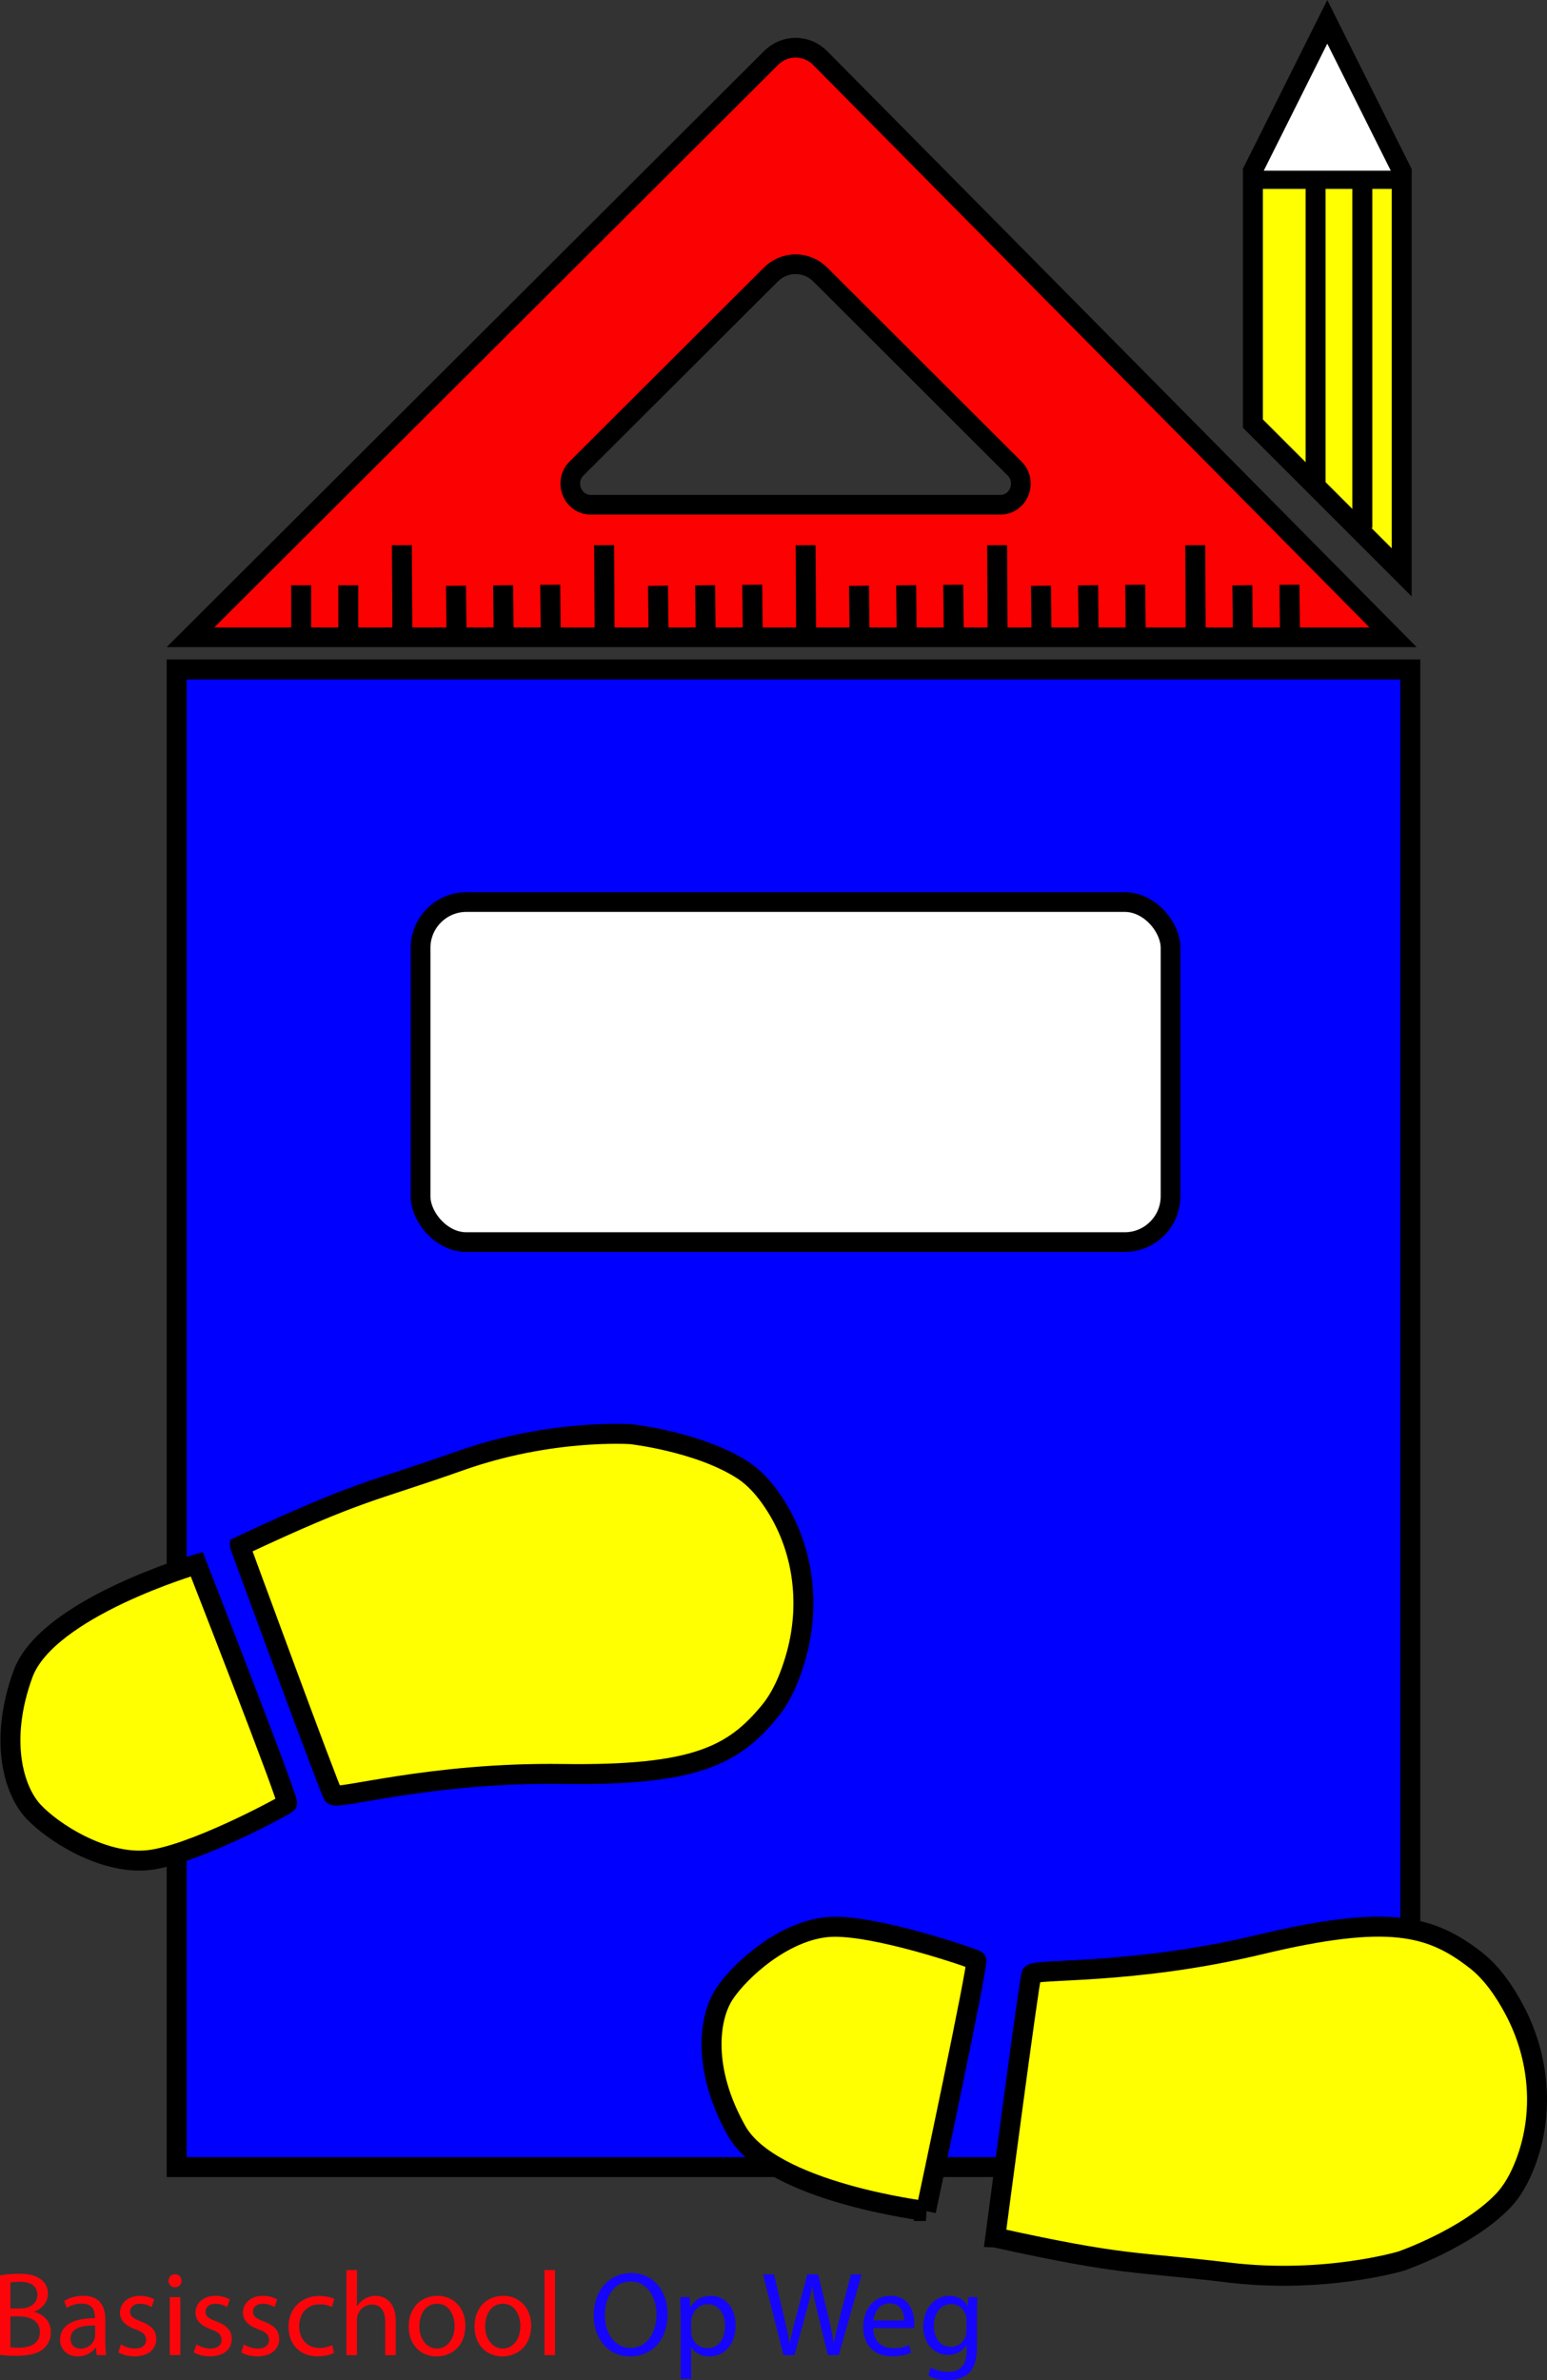 <?xml version="1.0" encoding="UTF-8"?>
<svg id="Laag_2" data-name="Laag 2" xmlns="http://www.w3.org/2000/svg" viewBox="0 0 574.88 884.46">
  <rect x="0" y="0" width="574.88" height="884.46" fill="#333333" stroke="none"/>
  <defs>
    <style>
      .cls-1, .cls-2, .cls-3, .cls-4, .cls-5 {
        stroke: #000;
        stroke-miterlimit: 10;
      }

      .cls-1, .cls-2, .cls-5 {
        stroke-width: 7.42px;
      }

      .cls-2 {
        fill: #ffff01;
      }

      .cls-6, .cls-4 {
        fill: #fff;
      }

      .cls-3 {
        fill: #fb0102;
      }

      .cls-3, .cls-4 {
        stroke-width: 7.32px;
      }

      .cls-7 {
        fill: #1605fb;
      }

      .cls-8 {
        fill: #fb050b;
      }

      .cls-5 {
        fill: #0000fe;
      }
    </style>
  </defs>
  <g id="Layer_1" data-name="Layer 1">
    <rect class="cls-5" x="65.65" y="248.76" width="458.44" height="556.52"/>
    <path class="cls-3" d="M304.74,21.52c-5.06-5.05-13.12-5.05-18.18,0L70.78,236.81h446.89L304.74,21.52ZM371.71,187.57h-152.13c-6.87,0-10.23-8.57-5.35-13.47l72.25-72.1c5.1-5.08,13.23-5.08,18.33,0l72.21,72.1c4.92,4.9,1.55,13.47-5.31,13.47Z"/>
    <path class="cls-2" d="M89.21,574.56s33.15,90.28,34.56,92.4,35.97-8.46,85.34-7.76c49.37.71,63.57-7.05,76.93-23.28,4.72-5.74,7.87-13.51,9.95-21.16,5.26-19.27,2.46-39.99-8.63-56.61-3.15-4.72-6.89-8.98-11.24-11.81-16.22-10.58-41.61-13.4-41.61-13.4,0,0-29.62-2.12-63.48,9.87-33.86,11.99-36.68,10.58-81.82,31.74Z"/>
    <path class="cls-2" d="M369.84,831.44s12.55-95.35,13.47-97.73c.91-2.37,36.95.37,84.97-11.14,48.02-11.51,63.57-7.05,80.16,5.85,5.87,4.56,10.64,11.46,14.35,18.46,9.35,17.65,11.17,38.48,3.99,57.12-2.04,5.29-4.76,10.27-8.38,13.99-13.51,13.88-37.66,22.2-37.66,22.2,0,0-28.44,8.56-64.1,4.28-35.66-4.28-38.1-2.28-86.78-13.03Z"/>
    <path class="cls-2" d="M73.1,581.25s-55.59,16.21-64.56,40.82c-8.98,24.61-3.47,43.14,3.76,50.96s25.77,19.69,42.27,18.24,51.25-20.27,52.11-21.14-33.58-88.88-33.58-88.88Z"/>
    <path class="cls-2" d="M344.09,821.61s-57.48-6.96-70.34-29.78c-12.86-22.82-10.44-42-4.57-50.89,5.87-8.89,22.22-23.61,38.74-24.87,16.52-1.25,53.86,11.67,54.86,12.38s-18.69,93.16-18.69,93.16Z"/>
    <line class="cls-2" x1="111.92" y1="234.26" x2="111.92" y2="217.48"/>
    <line class="cls-2" x1="129.43" y1="234.26" x2="129.43" y2="217.48"/>
    <line class="cls-2" x1="169.64" y1="234.45" x2="169.45" y2="217.67"/>
    <line class="cls-2" x1="187.14" y1="234.26" x2="186.96" y2="217.48"/>
    <line class="cls-2" x1="204.65" y1="234.06" x2="204.47" y2="217.29"/>
    <line class="cls-2" x1="244.71" y1="234.45" x2="244.53" y2="217.67"/>
    <line class="cls-2" x1="262.22" y1="234.26" x2="262.03" y2="217.48"/>
    <line class="cls-2" x1="279.72" y1="234.06" x2="279.54" y2="217.29"/>
    <line class="cls-2" x1="319.4" y1="234.45" x2="319.22" y2="217.67"/>
    <line class="cls-2" x1="336.91" y1="234.26" x2="336.73" y2="217.48"/>
    <line class="cls-2" x1="354.42" y1="234.06" x2="354.23" y2="217.29"/>
    <line class="cls-2" x1="387.02" y1="234.45" x2="386.84" y2="217.67"/>
    <line class="cls-2" x1="404.53" y1="234.26" x2="404.35" y2="217.48"/>
    <line class="cls-2" x1="422.04" y1="234.06" x2="421.85" y2="217.29"/>
    <line class="cls-2" x1="444.34" y1="234.45" x2="444.16" y2="202.59"/>
    <line class="cls-2" x1="370.72" y1="234.45" x2="370.54" y2="202.59"/>
    <line class="cls-2" x1="299.56" y1="234.45" x2="299.38" y2="202.59"/>
    <line class="cls-2" x1="224.68" y1="234.45" x2="224.5" y2="202.59"/>
    <line class="cls-2" x1="149.53" y1="234.45" x2="149.35" y2="202.59"/>
    <line class="cls-2" x1="461.85" y1="234.26" x2="461.67" y2="217.48"/>
    <line class="cls-2" x1="479.36" y1="234.06" x2="479.17" y2="217.29"/>
    <polygon class="cls-2" points="520.88 212.69 465.58 157.39 465.58 66.48 520.88 66.48 520.88 212.69"/>
    <g>
      <polyline class="cls-6" points="465.58 63.42 493.23 8.11 520.88 63.42"/>
      <polygon points="517.63 65.04 493.23 16.22 468.82 65.04 461.85 62.77 493.23 0 524.57 62.79 517.63 65.04"/>
    </g>
    <line class="cls-1" x1="506.25" y1="196.21" x2="506.25" y2="66.48"/>
    <line class="cls-1" x1="488.89" y1="66.01" x2="488.89" y2="180.7"/>
    <rect class="cls-4" x="156.29" y="335.2" width="278.69" height="126.36" rx="17.04" ry="17.04"/>
    <g>
      <path class="cls-8" d="M0,845.54c1.69-.36,4.36-.62,7.08-.62,3.87,0,6.37.67,8.24,2.18,1.56,1.16,2.49,2.94,2.49,5.3,0,2.89-1.91,5.43-5.08,6.59v.09c2.85.71,6.19,3.07,6.19,7.52,0,2.58-1.02,4.54-2.54,6.01-2.09,1.92-5.48,2.81-10.37,2.81-2.67,0-4.72-.18-6.01-.36v-29.52ZM3.87,857.83h3.52c4.1,0,6.5-2.14,6.5-5.03,0-3.52-2.67-4.9-6.59-4.9-1.78,0-2.81.13-3.43.27v9.66ZM3.87,872.21c.76.13,1.87.18,3.25.18,4.01,0,7.7-1.47,7.7-5.83,0-4.1-3.52-5.79-7.75-5.79h-3.21v11.44Z"/>
      <path class="cls-8" d="M35.93,875.15l-.31-2.72h-.13c-1.2,1.69-3.52,3.21-6.59,3.21-4.36,0-6.59-3.07-6.59-6.19,0-5.21,4.63-8.06,12.96-8.01v-.45c0-1.78-.49-4.99-4.9-4.99-2,0-4.1.62-5.61,1.6l-.89-2.58c1.78-1.16,4.36-1.92,7.08-1.92,6.59,0,8.19,4.5,8.19,8.82v8.06c0,1.87.09,3.7.36,5.17h-3.56ZM35.35,864.15c-4.27-.09-9.13.67-9.13,4.85,0,2.54,1.69,3.74,3.7,3.74,2.8,0,4.59-1.78,5.21-3.61.13-.4.22-.85.22-1.25v-3.74Z"/>
      <path class="cls-8" d="M44.93,871.15c1.16.76,3.21,1.56,5.17,1.56,2.85,0,4.19-1.42,4.19-3.21,0-1.87-1.11-2.89-4.01-3.96-3.87-1.38-5.7-3.52-5.7-6.1,0-3.47,2.81-6.32,7.44-6.32,2.18,0,4.1.62,5.3,1.34l-.98,2.85c-.85-.53-2.4-1.25-4.41-1.25-2.32,0-3.61,1.34-3.61,2.94,0,1.78,1.29,2.58,4.1,3.65,3.74,1.42,5.65,3.29,5.65,6.5,0,3.78-2.94,6.46-8.06,6.46-2.36,0-4.54-.58-6.06-1.47l.98-2.98Z"/>
      <path class="cls-8" d="M67.46,847.55c.04,1.34-.94,2.4-2.49,2.4-1.38,0-2.36-1.07-2.36-2.4s1.02-2.45,2.45-2.45,2.4,1.07,2.4,2.45ZM63.09,875.15v-21.55h3.92v21.55h-3.92Z"/>
      <path class="cls-8" d="M72.98,871.15c1.16.76,3.21,1.56,5.17,1.56,2.85,0,4.19-1.42,4.19-3.21,0-1.87-1.11-2.89-4.01-3.96-3.87-1.38-5.7-3.52-5.7-6.1,0-3.47,2.81-6.32,7.44-6.32,2.18,0,4.1.62,5.3,1.34l-.98,2.85c-.85-.53-2.4-1.25-4.41-1.25-2.32,0-3.61,1.34-3.61,2.94,0,1.78,1.29,2.58,4.1,3.65,3.74,1.42,5.65,3.29,5.65,6.5,0,3.78-2.94,6.46-8.06,6.46-2.36,0-4.54-.58-6.06-1.47l.98-2.98Z"/>
      <path class="cls-8" d="M90.61,871.15c1.16.76,3.21,1.56,5.17,1.56,2.85,0,4.19-1.42,4.19-3.21,0-1.87-1.11-2.89-4.01-3.96-3.87-1.38-5.7-3.52-5.7-6.1,0-3.47,2.81-6.32,7.44-6.32,2.18,0,4.1.62,5.3,1.34l-.98,2.85c-.85-.53-2.4-1.25-4.41-1.25-2.32,0-3.61,1.34-3.61,2.94,0,1.78,1.29,2.58,4.1,3.65,3.74,1.42,5.65,3.29,5.65,6.5,0,3.78-2.94,6.46-8.06,6.46-2.36,0-4.54-.58-6.06-1.47l.98-2.98Z"/>
      <path class="cls-8" d="M124.14,874.35c-1.02.53-3.29,1.25-6.19,1.25-6.5,0-10.73-4.41-10.73-11s4.54-11.44,11.58-11.44c2.32,0,4.36.58,5.43,1.11l-.89,3.03c-.94-.53-2.4-1.02-4.54-1.02-4.94,0-7.61,3.65-7.61,8.15,0,4.99,3.21,8.06,7.48,8.06,2.23,0,3.7-.58,4.81-1.07l.67,2.94Z"/>
      <path class="cls-8" d="M128.73,843.54h3.92v13.45h.09c.62-1.11,1.6-2.09,2.8-2.76,1.16-.67,2.54-1.11,4.01-1.11,2.89,0,7.52,1.78,7.52,9.22v12.82h-3.92v-12.38c0-3.47-1.29-6.41-4.99-6.41-2.54,0-4.54,1.78-5.25,3.92-.22.53-.27,1.11-.27,1.87v13h-3.92v-31.61Z"/>
      <path class="cls-8" d="M172.94,864.2c0,7.97-5.52,11.44-10.73,11.44-5.83,0-10.33-4.27-10.33-11.09,0-7.21,4.72-11.44,10.69-11.44s10.37,4.5,10.37,11.09ZM155.84,864.42c0,4.72,2.72,8.28,6.54,8.28s6.55-3.52,6.55-8.37c0-3.65-1.83-8.28-6.46-8.28s-6.63,4.27-6.63,8.37Z"/>
      <path class="cls-8" d="M197.39,864.2c0,7.97-5.52,11.44-10.73,11.44-5.83,0-10.33-4.27-10.33-11.09,0-7.21,4.72-11.44,10.69-11.44s10.37,4.5,10.37,11.09ZM180.29,864.42c0,4.72,2.72,8.28,6.54,8.28s6.55-3.52,6.55-8.37c0-3.65-1.83-8.28-6.46-8.28s-6.63,4.27-6.63,8.37Z"/>
      <path class="cls-8" d="M202.33,843.54h3.92v31.61h-3.92v-31.61Z"/>
      <path class="cls-7" d="M248.06,859.84c0,10.33-6.28,15.81-13.94,15.81s-13.49-6.14-13.49-15.23c0-9.53,5.92-15.76,13.94-15.76s13.49,6.28,13.49,15.18ZM224.77,860.32c0,6.41,3.47,12.16,9.57,12.16s9.62-5.65,9.62-12.47c0-5.97-3.12-12.2-9.57-12.2s-9.62,5.92-9.62,12.51Z"/>
      <path class="cls-7" d="M252.96,860.64c0-2.76-.09-4.99-.18-7.03h3.52l.18,3.7h.09c1.6-2.63,4.14-4.19,7.66-4.19,5.21,0,9.13,4.41,9.13,10.95,0,7.75-4.72,11.58-9.8,11.58-2.85,0-5.34-1.25-6.63-3.38h-.09v11.71h-3.87v-23.33ZM256.83,866.38c0,.58.09,1.11.18,1.6.71,2.72,3.07,4.59,5.88,4.59,4.14,0,6.54-3.38,6.54-8.33,0-4.32-2.27-8.01-6.41-8.01-2.67,0-5.17,1.91-5.92,4.85-.13.49-.27,1.07-.27,1.6v3.7Z"/>
      <path class="cls-7" d="M291.16,875.15l-7.61-30.01h4.1l3.56,15.18c.89,3.74,1.69,7.48,2.23,10.38h.09c.49-2.98,1.42-6.55,2.45-10.42l4.01-15.14h4.05l3.65,15.23c.85,3.56,1.65,7.12,2.09,10.29h.09c.62-3.29,1.47-6.63,2.4-10.37l3.96-15.14h3.96l-8.5,30.01h-4.05l-3.78-15.63c-.94-3.83-1.56-6.77-1.96-9.8h-.09c-.53,2.98-1.2,5.92-2.32,9.8l-4.27,15.63h-4.05Z"/>
      <path class="cls-7" d="M324.51,865.09c.09,5.3,3.47,7.48,7.39,7.48,2.8,0,4.5-.49,5.97-1.11l.67,2.8c-1.38.62-3.74,1.34-7.17,1.34-6.63,0-10.6-4.36-10.6-10.86s3.83-11.62,10.11-11.62c7.04,0,8.91,6.19,8.91,10.15,0,.8-.09,1.42-.13,1.83h-15.14ZM336,862.28c.04-2.49-1.02-6.37-5.43-6.37-3.96,0-5.7,3.65-6.01,6.37h11.44Z"/>
      <path class="cls-7" d="M363.21,853.6c-.09,1.56-.18,3.29-.18,5.92v12.51c0,4.94-.98,7.97-3.07,9.84-2.09,1.96-5.12,2.58-7.84,2.58s-5.43-.62-7.17-1.78l.98-2.98c1.42.89,3.65,1.69,6.32,1.69,4.01,0,6.95-2.09,6.95-7.52v-2.4h-.09c-1.2,2-3.52,3.61-6.86,3.61-5.34,0-9.17-4.54-9.17-10.51,0-7.3,4.76-11.44,9.71-11.44,3.74,0,5.79,1.96,6.72,3.74h.09l.18-3.25h3.43ZM359.15,862.11c0-.67-.04-1.25-.22-1.78-.71-2.27-2.63-4.14-5.48-4.14-3.74,0-6.41,3.16-6.41,8.15,0,4.23,2.14,7.75,6.37,7.75,2.4,0,4.59-1.51,5.43-4.01.22-.67.31-1.42.31-2.09v-3.87Z"/>
    </g>
  </g>
</svg>